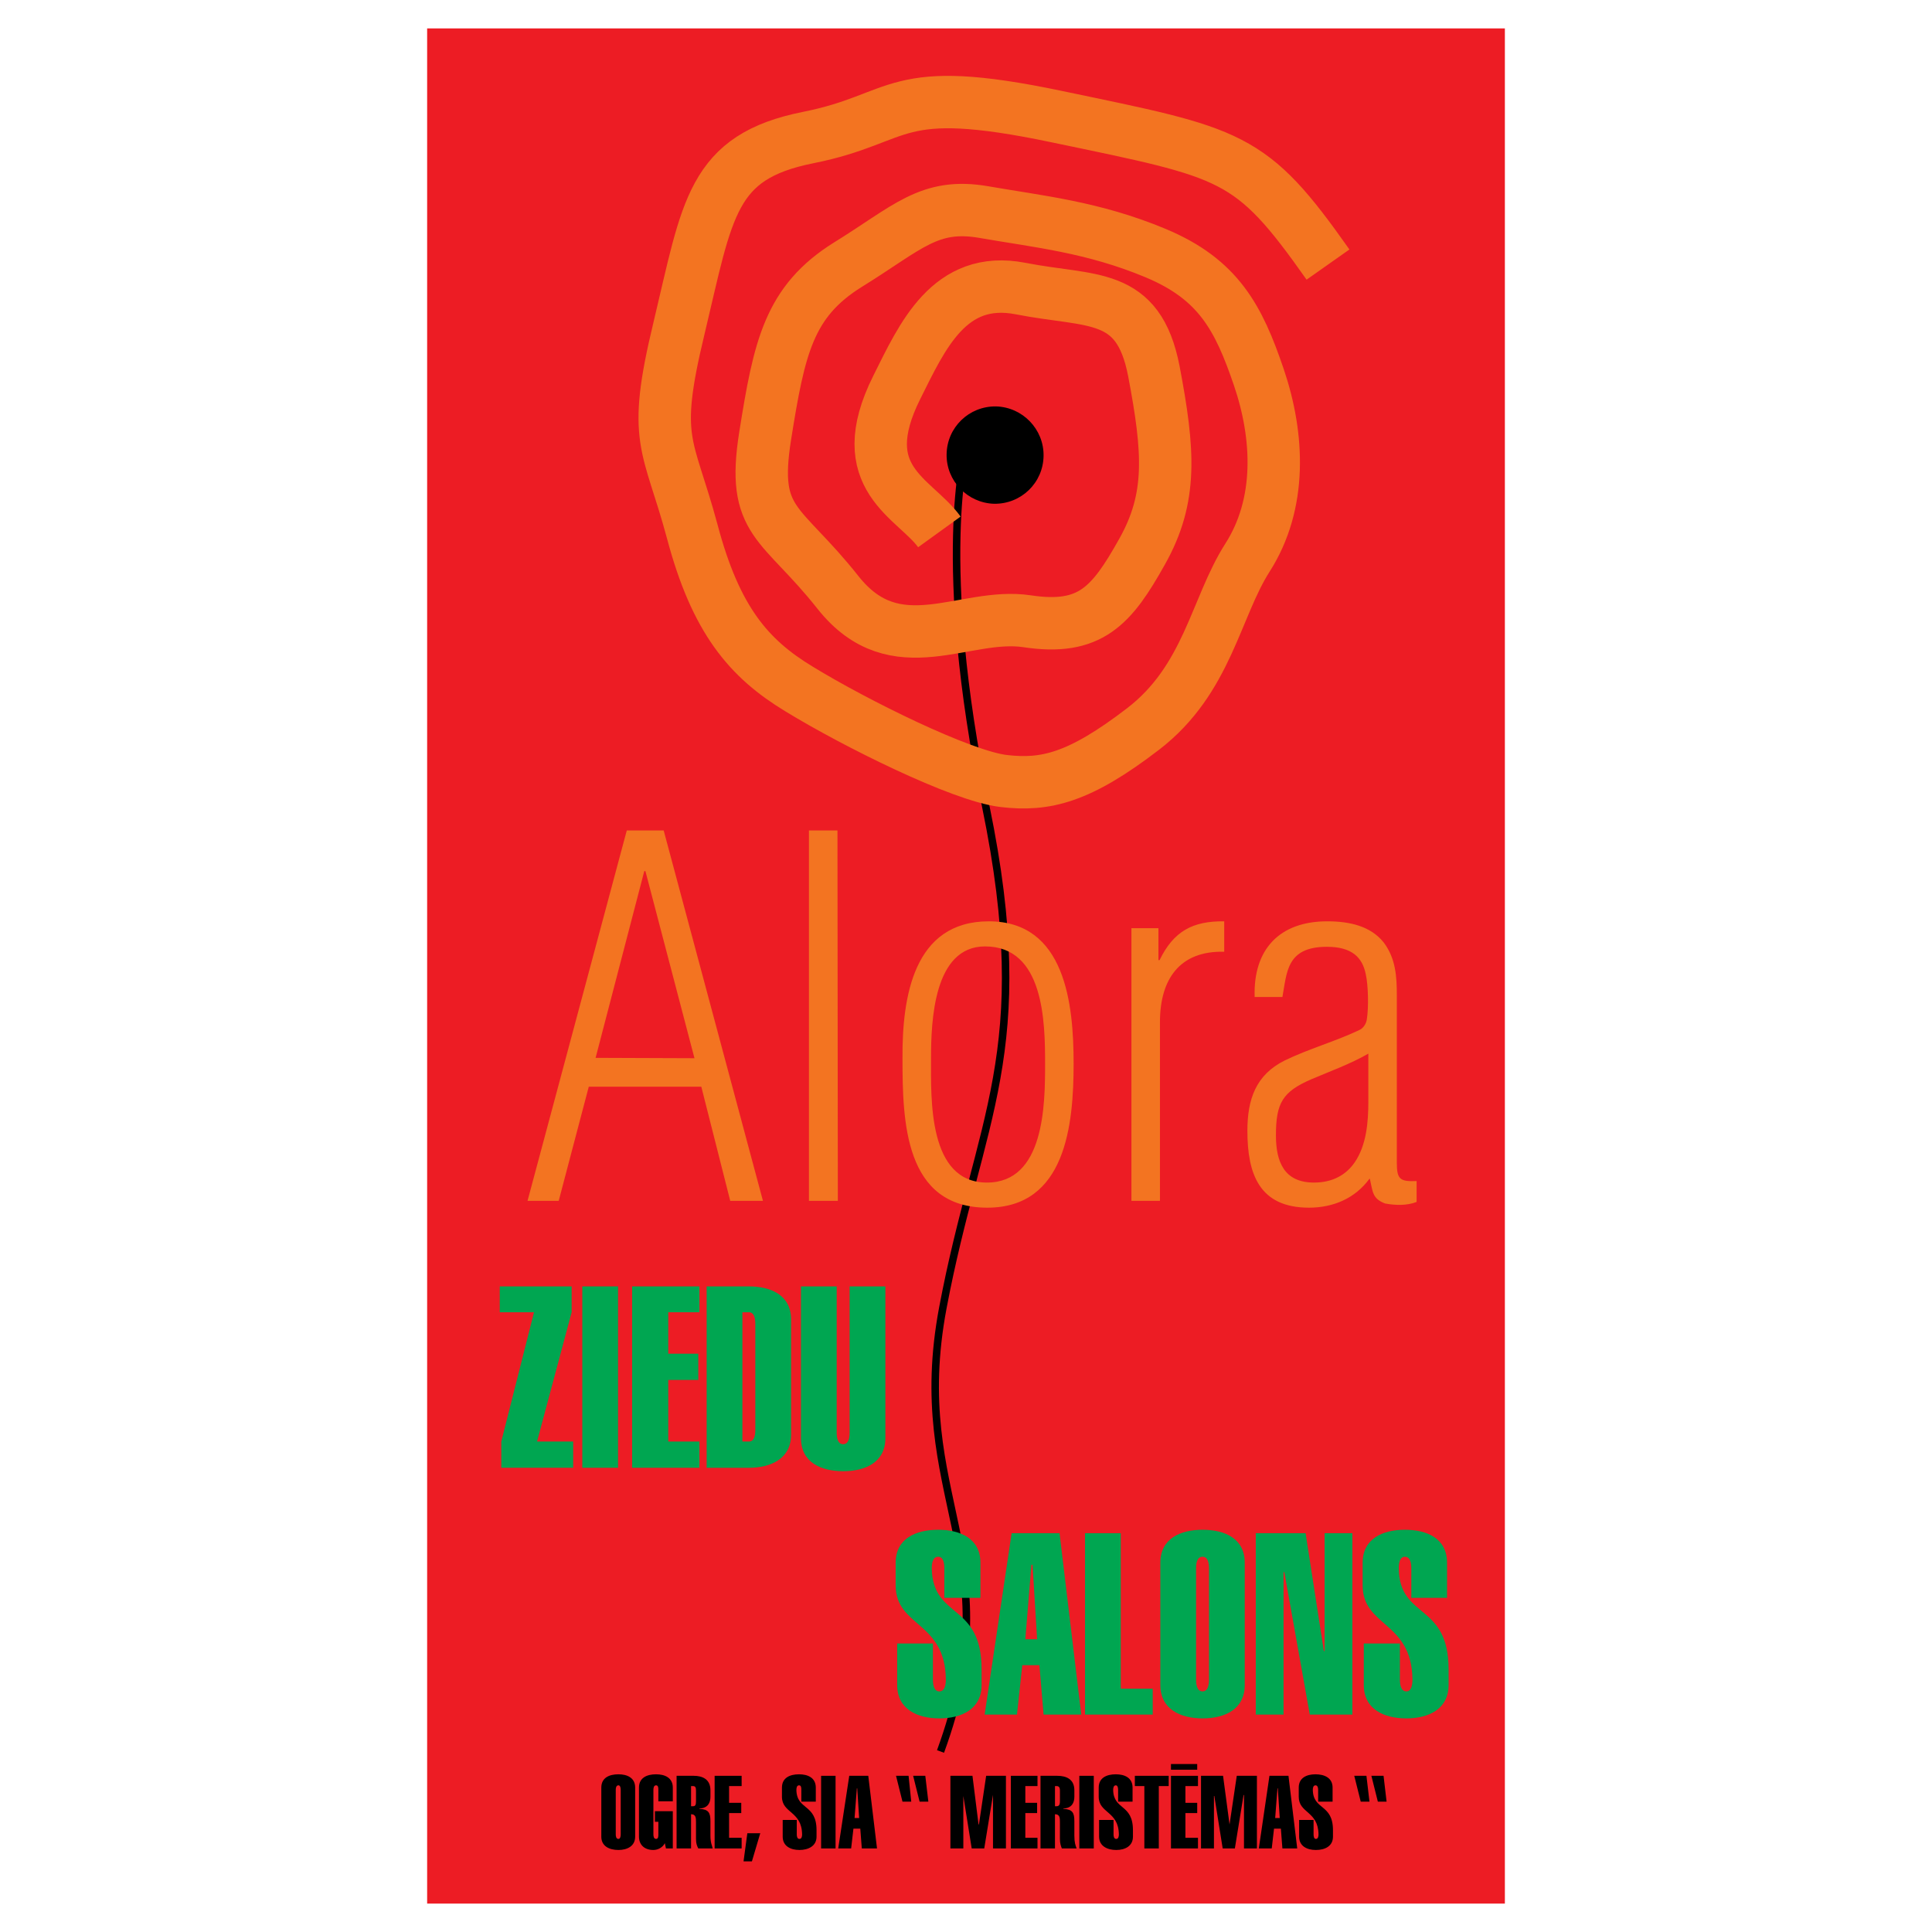 <?xml version="1.0" encoding="utf-8"?>
<!-- Generator: Adobe Illustrator 13.0.0, SVG Export Plug-In . SVG Version: 6.00 Build 14576)  -->
<!DOCTYPE svg PUBLIC "-//W3C//DTD SVG 1.0//EN" "http://www.w3.org/TR/2001/REC-SVG-20010904/DTD/svg10.dtd">
<svg version="1.0" id="Layer_1" xmlns="http://www.w3.org/2000/svg" xmlns:xlink="http://www.w3.org/1999/xlink" x="0px" y="0px"
	 width="192.756px" height="192.756px" viewBox="0 0 192.756 192.756" enable-background="new 0 0 192.756 192.756"
	 xml:space="preserve">
<g>
	<polygon fill-rule="evenodd" clip-rule="evenodd" fill="#FFFFFF" points="0,0 192.756,0 192.756,192.756 0,192.756 0,0 	"/>
	<polygon fill-rule="evenodd" clip-rule="evenodd" fill="#ED1C24" points="42.616,2.834 150.141,2.834 150.141,189.922 
		42.616,189.922 42.616,2.834 42.616,2.834 	"/>
	<path fill-rule="evenodd" clip-rule="evenodd" d="M59.993,178.35v4.895l0,0c0,0.948,0.797,1.328,1.708,1.328
		c0.873,0,1.669-0.38,1.669-1.328l0,0v-4.895l0,0c0-0.986-0.796-1.328-1.669-1.328C60.79,177.021,59.993,177.363,59.993,178.35
		L59.993,178.35L59.993,178.35L59.993,178.35z M61.928,178.577v4.438l0,0c0,0.189-0.038,0.455-0.228,0.455
		c-0.228,0-0.266-0.266-0.266-0.455l0,0v-4.438l0,0c0-0.19,0.038-0.455,0.266-0.455C61.89,178.122,61.928,178.387,61.928,178.577
		L61.928,178.577L61.928,178.577L61.928,178.577z"/>
	<path fill-rule="evenodd" clip-rule="evenodd" d="M66.329,183.889l0.113,0.531h0.684v-3.719h-1.784v1.062h0.342v1.252l0,0
		c0,0.189,0,0.455-0.228,0.455s-0.266-0.266-0.266-0.455l0,0v-4.438l0,0c0-0.19,0.038-0.455,0.266-0.455s0.228,0.265,0.228,0.455
		l0,0v1.138h1.442v-1.365l0,0c0-0.986-0.797-1.328-1.67-1.328c-0.911,0-1.707,0.342-1.707,1.328l0,0v4.895l0,0
		c0,0.758,0.493,1.328,1.441,1.328C65.646,184.572,66.139,184.306,66.329,183.889L66.329,183.889L66.329,183.889L66.329,183.889
		L66.329,183.889z"/>
	<path fill-rule="evenodd" clip-rule="evenodd" d="M67.505,184.42h1.442v-3.414l0,0c0.493,0,0.493,0.379,0.493,0.834l0,0v1.631l0,0
		c0,0.493,0.114,0.722,0.228,0.949l0,0h1.441l0,0c-0.076-0.304-0.228-0.569-0.228-1.29l0,0v-1.442l0,0c0-0.834-0.19-1.176-1.1-1.214
		l0,0v-0.038l0,0c0.873-0.037,1.1-0.606,1.1-1.176l0,0v-0.645l0,0c0-1.101-0.797-1.442-1.669-1.442l0,0h-1.708V184.42L67.505,184.42
		L67.505,184.42z M68.947,180.209v-2.012h0.189l0,0c0.228,0,0.304,0.114,0.304,0.455l0,0v1.062l0,0c0,0.38-0.076,0.494-0.304,0.494
		l0,0H68.947L68.947,180.209L68.947,180.209z"/>
	<polygon fill-rule="evenodd" clip-rule="evenodd" points="71.299,184.42 73.993,184.42 73.993,183.357 72.741,183.357 
		72.741,180.891 73.955,180.891 73.955,179.867 72.741,179.867 72.741,178.197 73.993,178.197 73.993,177.173 71.299,177.173 
		71.299,184.42 71.299,184.42 	"/>
	<polygon fill-rule="evenodd" clip-rule="evenodd" points="74.562,182.902 74.183,185.71 75.018,185.71 75.852,182.902 
		74.562,182.902 74.562,182.902 	"/>
	<path fill-rule="evenodd" clip-rule="evenodd" d="M79.95,179.753h1.442v-1.403l0,0c0-0.986-0.797-1.328-1.669-1.328
		c-0.911,0-1.708,0.342-1.708,1.328l0,0v0.91l0,0c0,1.669,1.973,1.404,2.011,3.756c0,0.189-0.038,0.455-0.266,0.455
		s-0.266-0.266-0.266-0.455l0,0v-1.441H78.09v1.67l0,0c0,0.948,0.797,1.328,1.669,1.328s1.707-0.38,1.707-1.328l0,0v-0.646l0,0
		c0-2.655-1.973-1.974-2.01-4.021c0-0.19,0.037-0.455,0.266-0.455c0.227,0,0.227,0.265,0.227,0.455l0,0V179.753L79.95,179.753
		L79.95,179.753z"/>
	<polygon fill-rule="evenodd" clip-rule="evenodd" points="81.922,184.42 83.364,184.42 83.364,177.173 81.922,177.173 
		81.922,184.42 81.922,184.42 	"/>
	<path fill-rule="evenodd" clip-rule="evenodd" d="M84.73,177.173l-1.101,7.247h1.29l0.228-1.973h0.684l0.151,1.973H87.5
		l-0.872-7.247H84.73L84.73,177.173L84.73,177.173z M85.716,181.385h-0.455l0.228-2.959h0.038L85.716,181.385L85.716,181.385
		L85.716,181.385z"/>
	<path fill-rule="evenodd" clip-rule="evenodd" d="M89.397,177.173l0.645,2.58h0.873l-0.266-2.58H89.397L89.397,177.173
		L89.397,177.173z M91.104,177.173l0.645,2.58h0.873l-0.304-2.58H91.104L91.104,177.173L91.104,177.173z"/>
	<polygon fill-rule="evenodd" clip-rule="evenodd" points="94.822,184.42 96.112,184.42 96.112,179.184 96.112,179.184 
		96.947,184.42 98.199,184.42 99.072,179.07 99.072,179.108 99.072,184.42 100.362,184.42 100.362,177.173 98.389,177.173 
		97.668,182.029 97.63,182.029 97.023,177.173 94.822,177.173 94.822,184.42 94.822,184.42 	"/>
	<polygon fill-rule="evenodd" clip-rule="evenodd" points="100.855,184.42 103.511,184.42 103.511,183.357 102.297,183.357 
		102.297,180.891 103.473,180.891 103.473,179.867 102.297,179.867 102.297,178.197 103.511,178.197 103.511,177.173 
		100.855,177.173 100.855,184.42 100.855,184.42 	"/>
	<path fill-rule="evenodd" clip-rule="evenodd" d="M103.814,184.42h1.441v-3.414l0,0c0.494,0,0.494,0.379,0.494,0.834l0,0v1.631l0,0
		c0,0.493,0.113,0.722,0.189,0.949l0,0h1.479l0,0c-0.114-0.304-0.228-0.569-0.228-1.29l0,0v-1.442l0,0
		c0-0.834-0.189-1.176-1.101-1.214l0,0v-0.038l0,0c0.872-0.037,1.101-0.606,1.101-1.176l0,0v-0.645l0,0
		c0-1.101-0.797-1.442-1.707-1.442l0,0h-1.67V184.42L103.814,184.42L103.814,184.42z M105.256,180.209v-2.012h0.152l0,0
		c0.228,0,0.342,0.114,0.342,0.455l0,0v1.062l0,0c0,0.38-0.114,0.494-0.342,0.494l0,0H105.256L105.256,180.209L105.256,180.209z"/>
	<polygon fill-rule="evenodd" clip-rule="evenodd" points="107.685,184.42 109.126,184.42 109.126,177.173 107.685,177.173 
		107.685,184.42 107.685,184.42 	"/>
	<path fill-rule="evenodd" clip-rule="evenodd" d="M111.555,179.753h1.441v-1.403l0,0c0-0.986-0.797-1.328-1.67-1.328
		c-0.91,0-1.707,0.342-1.707,1.328l0,0v0.91l0,0c0,1.669,1.973,1.404,2.012,3.756c0,0.189-0.039,0.455-0.266,0.455
		c-0.229,0-0.266-0.266-0.266-0.455l0,0v-1.441h-1.442v1.67l0,0c0,0.948,0.835,1.328,1.708,1.328c0.872,0,1.669-0.38,1.669-1.328
		l0,0v-0.646l0,0c0-2.655-1.935-1.974-1.973-4.021c0-0.19,0.038-0.455,0.265-0.455c0.19,0,0.229,0.265,0.229,0.455l0,0V179.753
		L111.555,179.753L111.555,179.753z"/>
	<polygon fill-rule="evenodd" clip-rule="evenodd" points="115.614,184.42 115.614,178.197 116.601,178.197 116.601,177.173 
		113.224,177.173 113.224,178.197 114.172,178.197 114.172,184.42 115.614,184.42 115.614,184.42 	"/>
	<path fill-rule="evenodd" clip-rule="evenodd" d="M116.828,184.42h2.694v-1.062h-1.253v-2.467h1.177v-1.023h-1.177v-1.67h1.253
		v-1.024h-2.694V184.42L116.828,184.42L116.828,184.42z M116.828,176.566h2.618v-0.569h-2.618V176.566L116.828,176.566
		L116.828,176.566z"/>
	<polygon fill-rule="evenodd" clip-rule="evenodd" points="119.826,184.42 121.116,184.42 121.116,179.184 121.153,179.184 
		121.988,184.42 123.202,184.42 124.074,179.07 124.113,179.108 124.113,184.42 125.403,184.42 125.403,177.173 123.393,177.173 
		122.672,182.029 122.672,182.029 122.025,177.173 119.826,177.173 119.826,184.42 119.826,184.42 	"/>
	<path fill-rule="evenodd" clip-rule="evenodd" d="M126.654,177.173l-1.062,7.247h1.29l0.228-1.973h0.683l0.152,1.973h1.479
		l-0.873-7.247H126.654L126.654,177.173L126.654,177.173z M127.68,181.385h-0.455l0.227-2.959h0.038L127.68,181.385L127.68,181.385
		L127.68,181.385z"/>
	<path fill-rule="evenodd" clip-rule="evenodd" d="M131.512,179.753h1.441v-1.403l0,0c0-0.986-0.834-1.328-1.707-1.328
		s-1.67,0.342-1.67,1.328l0,0v0.91l0,0c0,1.669,1.936,1.404,1.973,3.756c0,0.189-0.037,0.455-0.266,0.455
		c-0.189,0-0.227-0.266-0.227-0.455l0,0v-1.441h-1.442v1.67l0,0c0,0.948,0.796,1.328,1.669,1.328c0.911,0,1.708-0.38,1.708-1.328
		l0,0v-0.646l0,0c0-2.655-1.973-1.974-2.011-4.021c0-0.19,0.038-0.455,0.266-0.455s0.266,0.265,0.266,0.455l0,0V179.753
		L131.512,179.753L131.512,179.753z"/>
	<path fill-rule="evenodd" clip-rule="evenodd" d="M135.115,177.173l0.646,2.58h0.872l-0.303-2.58H135.115L135.115,177.173
		L135.115,177.173z M136.823,177.173l0.646,2.58h0.872l-0.304-2.58H136.823L136.823,177.173L136.823,177.173z"/>
	<polygon fill-rule="evenodd" clip-rule="evenodd" fill="#00A651" points="57.185,146.44 57.185,143.823 53.581,143.823 
		57.033,130.924 57.033,128.344 49.862,128.344 49.862,130.924 53.277,130.924 50.014,143.823 50.014,146.44 57.185,146.44 
		57.185,146.44 	"/>
	<polygon fill-rule="evenodd" clip-rule="evenodd" fill="#00A651" points="58.096,146.44 61.662,146.44 61.662,128.344 
		58.096,128.344 58.096,146.44 58.096,146.44 	"/>
	<polygon fill-rule="evenodd" clip-rule="evenodd" fill="#00A651" points="63.066,146.44 69.782,146.44 69.782,143.823 
		66.671,143.823 66.671,137.677 69.668,137.677 69.668,135.059 66.671,135.059 66.671,130.924 69.782,130.924 69.782,128.344 
		63.066,128.344 63.066,146.44 63.066,146.44 	"/>
	<path fill-rule="evenodd" clip-rule="evenodd" fill="#00A651" d="M70.503,128.344v18.097h4.211l0,0c2.201,0,4.212-0.91,4.212-3.3
		l0,0v-11.496l0,0c0-2.429-2.011-3.301-4.212-3.301l0,0H70.503L70.503,128.344L70.503,128.344z M74.069,143.823v-12.899h0.645l0,0
		c0.569,0,0.645,0.682,0.645,1.213l0,0v10.51l0,0c0,0.494-0.076,1.177-0.645,1.177l0,0H74.069L74.069,143.823L74.069,143.823z"/>
	<path fill-rule="evenodd" clip-rule="evenodd" fill="#00A651" d="M88.334,143.481v-15.138h-3.566v14.568l0,0
		c0,0.493-0.076,1.177-0.645,1.177s-0.645-0.684-0.645-1.177l0,0v-14.568h-3.566v15.138l0,0c0,2.429,2.01,3.301,4.211,3.301
		C86.324,146.782,88.334,145.91,88.334,143.481L88.334,143.481L88.334,143.481L88.334,143.481z"/>
	<path fill="none" stroke="#000000" stroke-width="0.747" stroke-miterlimit="2.613" d="M96.378,44.721
		c0,0-3.111,11.269,1.974,35.741c5.046,24.51-0.722,31.111-4.288,50.044c-3.566,18.97,6.981,24.548-0.228,44.239"/>
	<path fill-rule="evenodd" clip-rule="evenodd" d="M94.443,45.329c0.038-2.694,2.238-4.819,4.932-4.781
		c2.656,0.076,4.781,2.276,4.742,4.933c-0.037,2.693-2.238,4.818-4.932,4.78C96.53,50.185,94.404,47.984,94.443,45.329
		L94.443,45.329L94.443,45.329L94.443,45.329z"/>
	<path fill="none" stroke="#F37421" stroke-width="5.228" stroke-miterlimit="2.613" d="M93.722,53.068
		c-2.466-3.415-8.802-5.312-4.25-14.418c2.542-5.084,5.236-11.23,12.331-9.864c7.133,1.403,11.761,0.228,13.317,8.233
		c1.518,8.005,1.859,12.634-1.176,18.022c-3.036,5.425-5.16,7.891-11.459,6.943c-6.26-0.948-13.089,4.401-18.856-2.846
		c-5.729-7.247-8.688-6.867-7.285-15.67c1.404-8.802,2.353-13.393,8.271-17.073c5.957-3.68,8.082-6.184,13.545-5.235
		c5.425,0.948,10.89,1.479,17.149,4.098c6.261,2.618,8.271,6.45,10.282,12.369c2.011,5.919,2.314,12.634-1.139,18.022
		c-3.187,5.008-3.983,12.141-10.396,17.073c-6.374,4.895-9.751,5.691-13.925,5.198c-4.211-0.493-14.835-5.767-20.411-9.181
		c-5.009-3.035-8.31-6.867-10.662-15.746c-2.39-8.878-4.06-8.878-1.328-20.184c2.884-12.066,3.226-17.15,12.9-19.085
		c9.713-1.935,8.196-5.577,24.814-2.086c17.604,3.68,19.273,3.718,27.052,14.758"/>
	<path fill-rule="evenodd" clip-rule="evenodd" fill="#00A651" d="M94.215,159.417h3.605v-3.491l0,0
		c0-2.428-2.011-3.301-4.212-3.301c-2.239,0-4.249,0.873-4.249,3.301l0,0v2.238l0,0c0,4.174,4.933,3.567,5.008,9.372
		c0,0.493-0.075,1.214-0.645,1.214c-0.569,0-0.645-0.721-0.645-1.214l0,0v-3.566h-3.566v4.136l0,0c0,2.428,2.011,3.338,4.211,3.338
		c2.2,0,4.211-0.91,4.211-3.338l0,0v-1.556l0,0c0-6.678-4.856-4.97-4.971-10.055c0-0.493,0.076-1.177,0.646-1.177
		c0.531,0,0.607,0.684,0.607,1.177l0,0V159.417L94.215,159.417L94.215,159.417z"/>
	<path fill-rule="evenodd" clip-rule="evenodd" fill="#00A651" d="M100.931,152.967l-2.693,18.098h3.225l0.531-4.932h1.708
		l0.416,4.932h3.757l-2.163-18.098H100.931L100.931,152.967L100.931,152.967z M103.473,163.552h-1.176l0.607-7.437h0.113
		L103.473,163.552L103.473,163.552L103.473,163.552z"/>
	<polygon fill-rule="evenodd" clip-rule="evenodd" fill="#00A651" points="108.254,171.064 115.007,171.064 115.007,168.484 
		111.82,168.484 111.82,152.967 108.254,152.967 108.254,171.064 108.254,171.064 	"/>
	<path fill-rule="evenodd" clip-rule="evenodd" fill="#00A651" d="M115.766,155.926v12.18l0,0c0,2.428,2.011,3.338,4.212,3.338
		c2.238,0,4.211-0.91,4.211-3.338l0,0v-12.18l0,0c0-2.428-1.973-3.301-4.211-3.301C117.776,152.625,115.766,153.498,115.766,155.926
		L115.766,155.926L115.766,155.926L115.766,155.926z M120.622,156.495v11.041l0,0c0,0.493-0.075,1.214-0.645,1.214
		s-0.646-0.721-0.646-1.214l0,0v-11.041l0,0c0-0.493,0.076-1.177,0.646-1.177S120.622,156.002,120.622,156.495L120.622,156.495
		L120.622,156.495L120.622,156.495z"/>
	<polygon fill-rule="evenodd" clip-rule="evenodd" fill="#00A651" points="125.289,171.064 128.059,171.064 128.059,156.875 
		128.135,156.837 130.677,171.064 134.926,171.064 134.926,152.967 132.156,152.967 132.156,164.729 132.08,164.729 130.26,152.967 
		125.289,152.967 125.289,171.064 125.289,171.064 	"/>
	<path fill-rule="evenodd" clip-rule="evenodd" fill="#00A651" d="M140.807,159.417h3.566v-3.491l0,0
		c0-2.428-1.973-3.301-4.211-3.301c-2.201,0-4.212,0.873-4.212,3.301l0,0v2.238l0,0c0,4.174,4.895,3.567,4.971,9.372
		c0,0.493-0.076,1.214-0.606,1.214c-0.57,0-0.646-0.721-0.646-1.214l0,0v-3.566h-3.604v4.136l0,0c0,2.428,2.011,3.338,4.25,3.338
		c2.2,0,4.211-0.91,4.211-3.338l0,0v-1.556l0,0c0-6.678-4.895-4.97-4.971-10.055c0-0.493,0.076-1.177,0.607-1.177
		c0.569,0,0.645,0.684,0.645,1.177l0,0V159.417L140.807,159.417L140.807,159.417z"/>
	<path fill-rule="evenodd" clip-rule="evenodd" fill="#F37421" d="M69.288,105.578l-9.865-0.037l4.857-18.63h0.113L69.288,105.578
		L69.288,105.578L69.288,105.578z M66.215,82.852h-3.68l-9.902,36.955h3.11l2.998-11.383h11.23l2.884,11.383h3.263L66.215,82.852
		L66.215,82.852L66.215,82.852z M80.709,119.807h2.883l-0.038-36.955h-2.845V119.807L80.709,119.807L80.709,119.807z
		 M104.27,106.148c0,4.098-0.075,11.837-5.805,11.837c-5.881,0-5.577-8.347-5.577-12.368c0-3.757,0.266-11.193,5.388-11.193
		C104.156,94.424,104.27,101.937,104.27,106.148L104.27,106.148L104.27,106.148L104.27,106.148z M90.042,105.578
		c0,6.299,0.189,14.912,8.461,14.912c7.815,0,8.612-8.234,8.612-14.381c0-5.956-0.834-14.189-8.461-14.189
		C91.142,91.92,90.004,99.471,90.042,105.578L90.042,105.578L90.042,105.578L90.042,105.578z M115.576,95.79v-3.187h-2.693v27.204
		h2.846v-17.832l0,0c0-4.287,1.973-7.133,6.412-7.02l0,0V91.92l0,0c-3.15-0.038-5.047,0.986-6.45,3.87l0,0H115.576L115.576,95.79
		L115.576,95.79z M136.52,105.123v4.78l0,0c0,2.049-0.189,4.364-1.366,6.071c-0.835,1.214-2.162,2.011-4.06,2.011
		c-2.959,0-3.794-2.049-3.794-4.704c0-3.226,0.646-4.364,3.566-5.616C132.726,106.868,134.66,106.186,136.52,105.123L136.52,105.123
		L136.52,105.123L136.52,105.123z M125.176,99.471h2.77l0,0c0.455-2.429,0.379-5.009,4.438-5.009c2.504,0,3.528,1.062,3.87,2.694
		c0.266,1.138,0.304,3.414,0.113,4.553c-0.037,0.341-0.303,0.873-0.758,1.062c-2.391,1.138-5.009,1.858-7.438,3.035
		c-2.883,1.441-3.718,3.869-3.718,7.02c0,4.287,1.177,7.664,6.146,7.664c2.391,0,4.591-0.912,6.032-2.885l0,0h0.039l0,0
		c0.303,1.291,0.228,1.973,1.518,2.467c1.023,0.189,2.162,0.228,3.148-0.152l0,0v-2.086l0,0c-1.67,0.075-1.973-0.189-1.973-1.821
		l0,0V99.318l0,0c0-1.897-0.113-3.718-1.328-5.312c-1.29-1.594-3.339-2.087-5.615-2.087C127.68,91.92,125.023,94.689,125.176,99.471
		L125.176,99.471L125.176,99.471L125.176,99.471z"/>
</g>
</svg>
